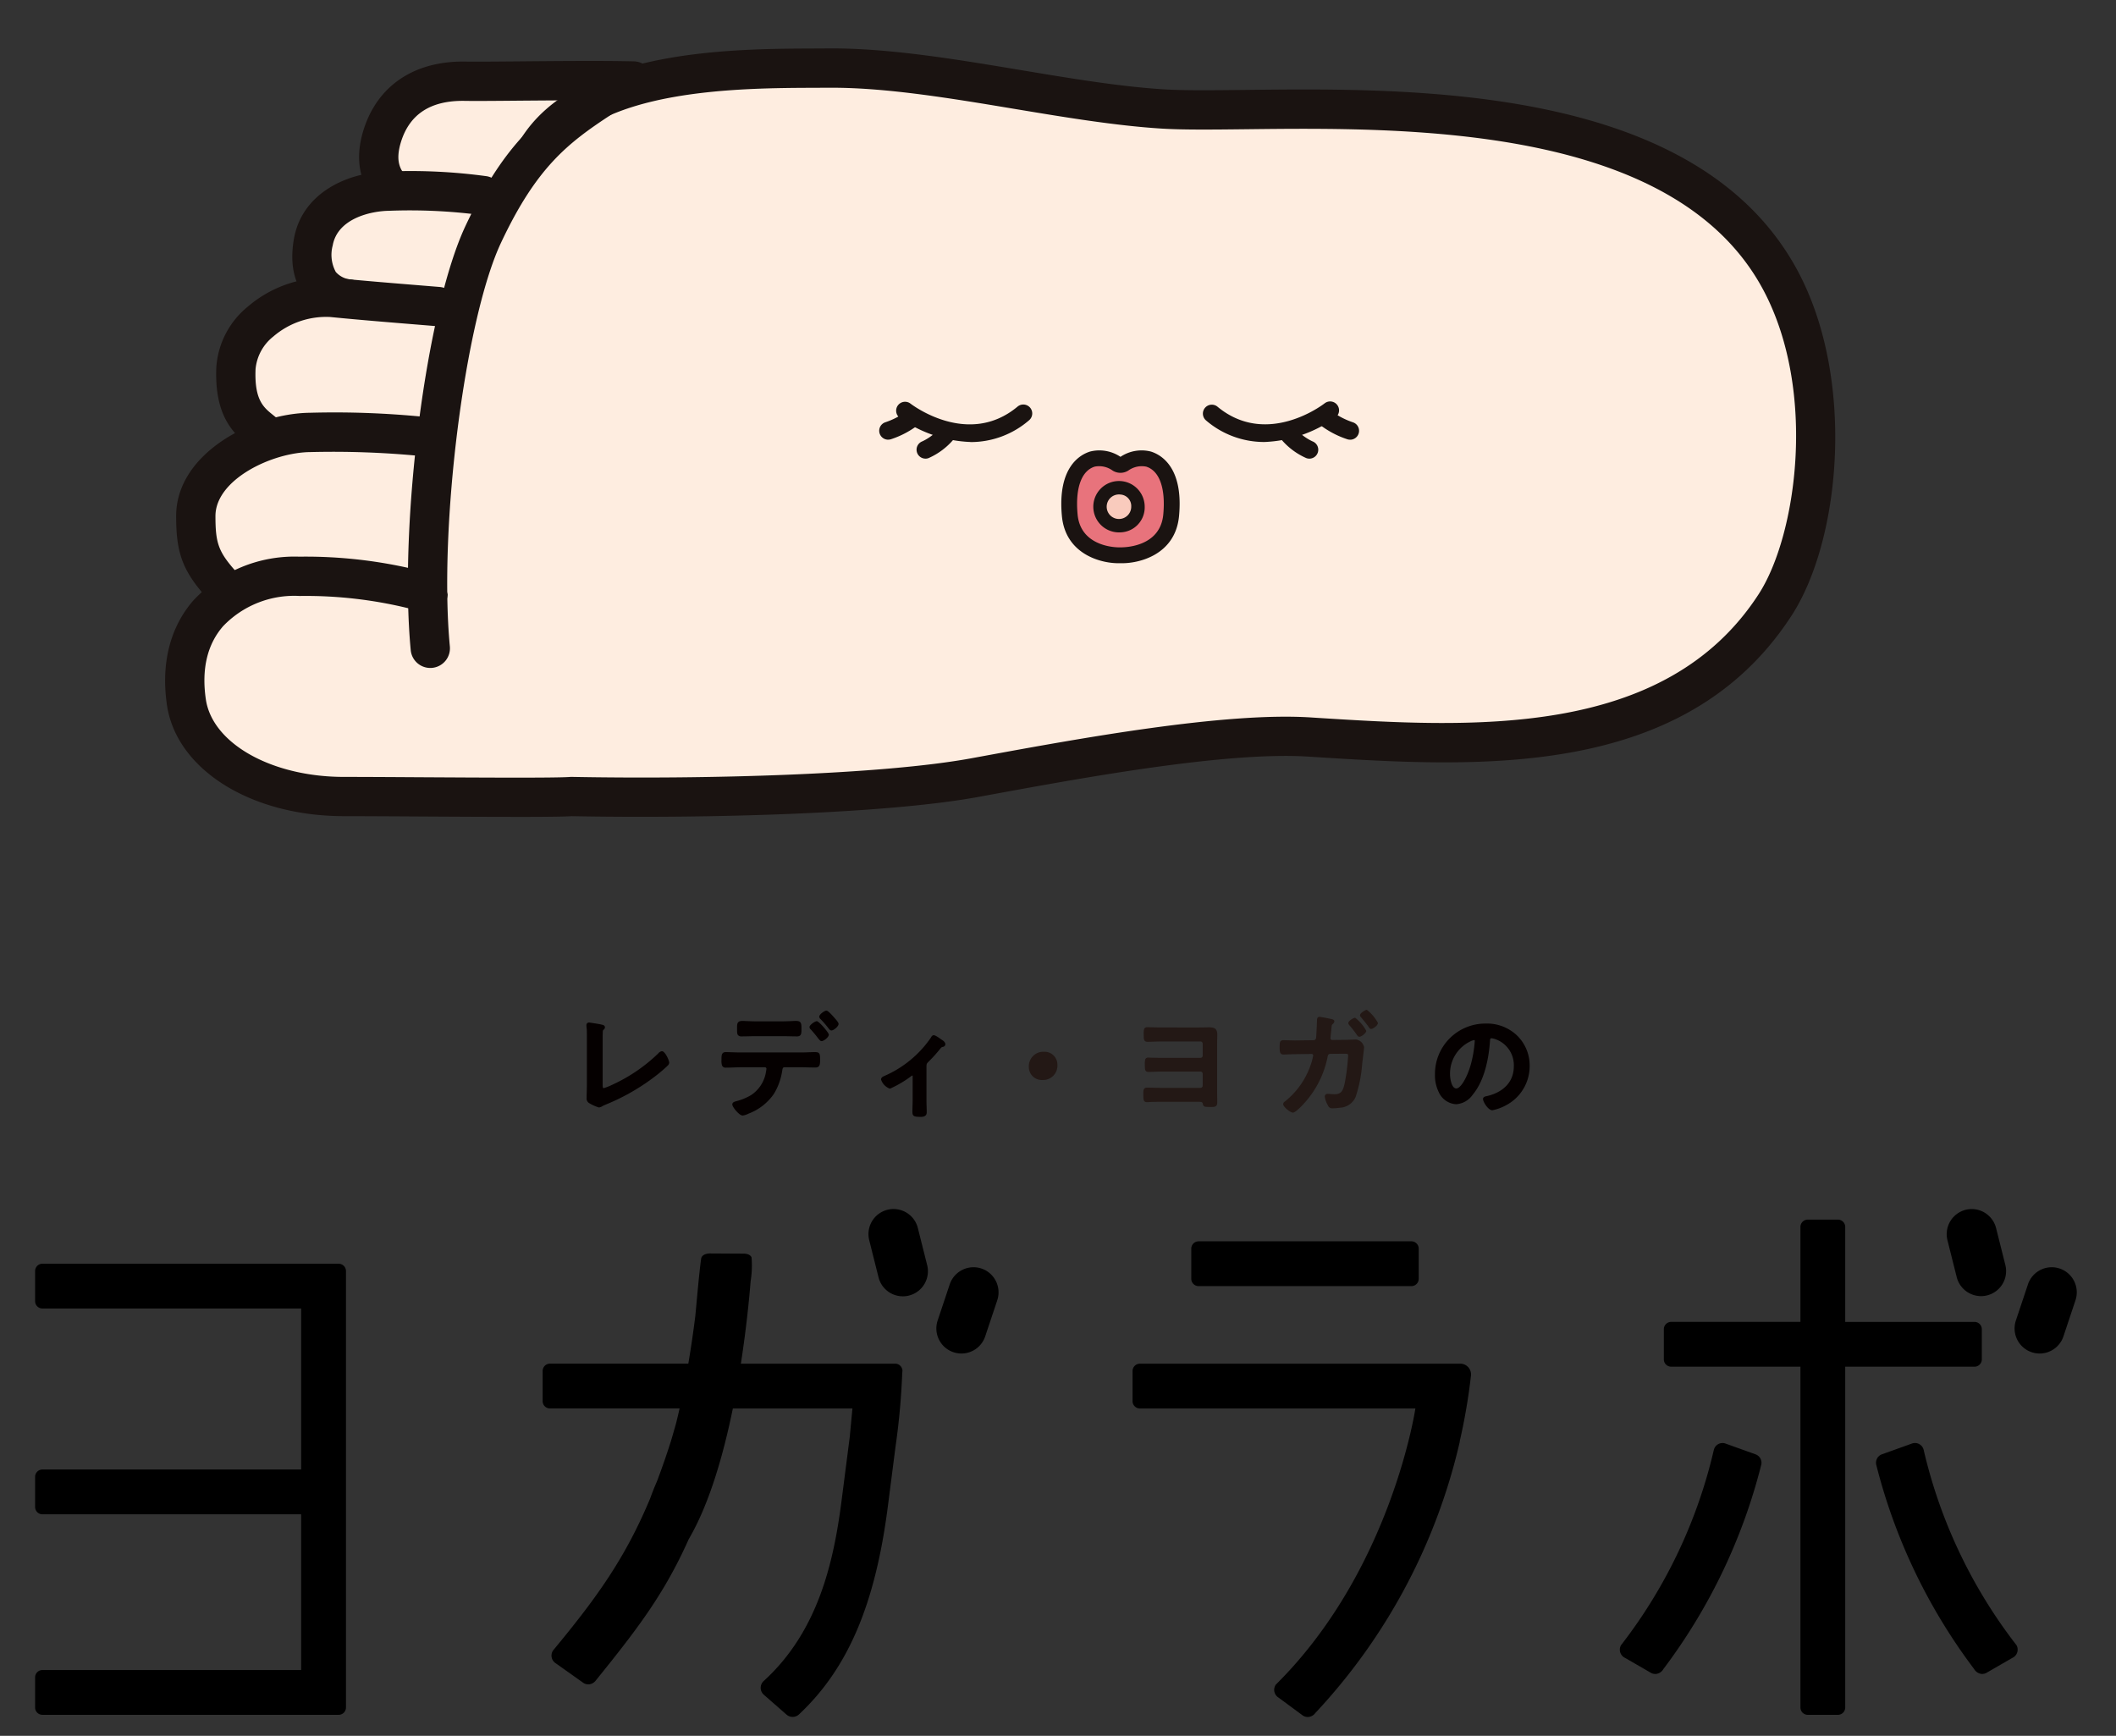 <svg xmlns="http://www.w3.org/2000/svg" xmlns:xlink="http://www.w3.org/1999/xlink" width="256" height="210.001" viewBox="0 0 256 210.001"><rect x="0" y="0" width="256" height="210.001" fill="#333333" stroke="none"/><defs><style>.a{fill:#fff;stroke:#707070;}.b{fill:none;}.c{clip-path:url(#a);}.d{clip-path:url(#b);}.e{fill:#231815;}.f{fill:#050000;}.g{clip-path:url(#c);}.h{fill:#feede0;}.i{clip-path:url(#d);}.j{fill:#1a1311;}.k{fill:#e8737c;}.l{fill:#f9cbbd;}</style><clipPath id="a"><rect class="a" width="256" height="92" transform="translate(-0.318 -0.095)"/></clipPath><clipPath id="b"><rect class="b" width="114.114" height="12.949"/></clipPath><clipPath id="c"><rect class="a" width="236" height="105" transform="translate(-0.139 -0.236)"/></clipPath><clipPath id="d"><rect class="b" width="202.057" height="92.969"/></clipPath></defs><g transform="translate(-565.682 -12747.765)"><g class="c" transform="translate(566.001 12865.861)"><g transform="translate(3.928 -0.001)"><g transform="translate(0 0)"><path d="M120.1,7.311Z" transform="translate(-46.443 -7.311)"/><g transform="translate(0 28.173)"><path d="M36.723,71.606H.887A.887.887,0,0,0,0,72.492v3.646a.887.887,0,0,0,.887.886h31.3V96.5H.887A.887.887,0,0,0,0,97.387v3.646a.887.887,0,0,0,.887.887h31.3v18.841H.887a.887.887,0,0,0-.887.887v3.646a.886.886,0,0,0,.887.886H36.723a.886.886,0,0,0,.887-.886v-52.8a.887.887,0,0,0-.887-.886" transform="translate(0 -64.988)"/><path d="M371.128,80.367a.886.886,0,0,0,.886-.886V75.835a.886.886,0,0,0-.886-.886h-15.64V63.461a.887.887,0,0,0-.887-.887h-3.646a.887.887,0,0,0-.887.887V74.948H334.43a.887.887,0,0,0-.887.886v3.646a.887.887,0,0,0,.887.886h15.64V121.6a.887.887,0,0,0,.887.886H354.6a.887.887,0,0,0,.887-.886V80.367Z" transform="translate(-136.494 -61.292)"/><path d="M190.018,72.482h0a3.035,3.035,0,0,0-3.837,1.916l-1.46,4.374a3.032,3.032,0,1,0,5.753,1.92l1.46-4.374a3.04,3.04,0,0,0-1.915-3.836" transform="translate(-75.528 -65.283)"/><path d="M147.464,83.534l-.012.025a.873.873,0,0,0-.846-.72H127.924c.69-4.438,1.037-8.172,1.182-9.993h0a11.637,11.637,0,0,0,.11-2.866c-.214-.483-.962-.451-.962-.451l-4.048-.023,0,0c-.512,0-1.028.177-1.093.663-.259,1.932-.461,4.369-.7,6.9-.193,1.543-.472,3.558-.846,5.768h-16.74a.886.886,0,0,0-.886.887v3.646a.886.886,0,0,0,.886.887h15.683c-.138.615-.283,1.229-.435,1.837q-.085.3-.17.593c-.21.737-.4,1.4-.518,1.762-.53,1.654-1.066,3.184-1.613,4.622-.328.755-.6,1.438-.817,2.055-3.041,7.3-6.558,12.14-11.74,18.39a.556.556,0,0,0-.044.068,1.1,1.1,0,0,0,.369,1.512l3.349,2.378a1.124,1.124,0,0,0,.463.158v0a.949.949,0,0,0,.122.008,1.185,1.185,0,0,0,.913-.492c4.9-6.077,8.222-10.343,11.221-17.065l0,0C124.1,99.84,125.8,93.9,126.954,88.259H141.42l-.32,3.421c-.012.093-.725,5.643-.737,5.735l-.255,1.987c-.954,7.421-2.82,15.819-9.422,21.829a1.126,1.126,0,0,0-.367.837,1.108,1.108,0,0,0,.375.817l2.76,2.416a1.119,1.119,0,0,0,1.491-.021c5.915-5.536,9.234-13.295,10.759-25.159l.255-1.986c.01-.076.5-3.9.676-5.259a85.256,85.256,0,0,0,.809-8.867l.021-.243a.623.623,0,0,0,0-.162c0-.045,0-.069,0-.069" transform="translate(-42.538 -64.13)"/><path d="M176.635,62.7a3.032,3.032,0,1,0-5.882,1.476l1.122,4.473a3.033,3.033,0,1,0,5.883-1.478Z" transform="translate(-69.839 -60.405)"/><path d="M410.823,72.482h0a3.035,3.035,0,0,0-3.836,1.916l-1.46,4.374a3.032,3.032,0,1,0,5.753,1.92l1.46-4.374a3.039,3.039,0,0,0-1.915-3.836" transform="translate(-165.887 -65.283)"/><path d="M392.681,68.648a3.04,3.04,0,0,0,2.943,2.295,3.032,3.032,0,0,0,2.94-3.773L397.44,62.7a3.041,3.041,0,0,0-3.68-2.2h0a3.038,3.038,0,0,0-2.2,3.68Z" transform="translate(-160.198 -60.405)"/><path d="M236.77,67.906v3.646a.887.887,0,0,0,.887.887H263.4a.887.887,0,0,0,.886-.887V67.906a.887.887,0,0,0-.886-.887H237.657a.887.887,0,0,0-.887.887" transform="translate(-96.892 -63.111)"/><path d="M265.691,93.471a1.3,1.3,0,0,0-1.294-1.395H225.633a.887.887,0,0,0-.887.887v3.646a.887.887,0,0,0,.887.887h33.329s-2.9,19.551-16.877,33.4a.5.5,0,0,0-.045.068,1.1,1.1,0,0,0,.37,1.512l2.956,2.181a1.127,1.127,0,0,0,.463.158v0a1.071,1.071,0,0,0,.123.007,1.187,1.187,0,0,0,.913-.492,71.407,71.407,0,0,0,17.46-32.777.9.9,0,0,1,.03-.211,71.659,71.659,0,0,0,1.337-7.865l0,.012c0-.008,0-.016,0-.024" transform="translate(-91.972 -73.365)"/><path d="M340.948,109.69l-3.623-1.3a1.082,1.082,0,0,0-1.42.758,61.1,61.1,0,0,1-11.235,23.638.489.489,0,0,0-.037.072,1.1,1.1,0,0,0,.536,1.462l3.182,1.837a1.117,1.117,0,0,0,.477.106v0a.936.936,0,0,0,.122-.007,1.187,1.187,0,0,0,.852-.59,69.093,69.093,0,0,0,11.833-24.688,1.084,1.084,0,0,0-.687-1.287" transform="translate(-132.806 -80.013)"/><path d="M393.991,132.782a61.11,61.11,0,0,1-11.235-23.639,1.082,1.082,0,0,0-1.42-.757l-3.623,1.3a1.083,1.083,0,0,0-.687,1.287,69.087,69.087,0,0,0,11.833,24.688,1.187,1.187,0,0,0,.852.59,1.2,1.2,0,0,0,.122.007v0a1.12,1.12,0,0,0,.477-.106l3.181-1.837a1.1,1.1,0,0,0,.536-1.462.494.494,0,0,0-.037-.072" transform="translate(-154.274 -80.013)"/></g><g class="d" transform="translate(66.698 4.074)"><path class="e" d="M123.448,11.531a1.752,1.752,0,0,0-1.834,1.821,1.57,1.57,0,0,0,1.651,1.594,1.735,1.735,0,0,0,1.806-1.821,1.556,1.556,0,0,0-1.623-1.594" transform="translate(-68.087 -6.456)"/><path class="e" d="M162.029,6.28c0-.21.007-.417.007-.621,0-.794-.474-.859-1-.859-.184,0-.372,0-.56.007s-.373.007-.556.007H155.38c-.385,0-.766-.009-1.1-.017-.27-.006-.512-.012-.707-.012a.363.363,0,0,0-.389.221,1.985,1.985,0,0,0-.047.61v.125c0,.325,0,.56.136.7a.421.421,0,0,0,.313.109c.27,0,.564-.01.864-.02s.635-.022.945-.022H160a.273.273,0,0,1,.272.286V8.218A.269.269,0,0,1,160,8.49h-4.467c-.428,0-.833,0-1.244-.015-.1,0-.192,0-.286-.007s-.194-.007-.294-.007a.357.357,0,0,0-.388.219,2.106,2.106,0,0,0-.047.635v.076c0,.5,0,.8.45.8.135,0,.361-.007.625-.016.365-.012.819-.026,1.2-.026H160a.273.273,0,0,1,.272.286v1.414a.269.269,0,0,1-.272.272h-4.651c-.34,0-.722-.008-1.068-.016-.287-.006-.549-.012-.742-.012a.429.429,0,0,0-.32.108c-.13.13-.13.346-.129.644v.05c0,.618,0,.958.449.958.1,0,.2-.007.3-.014s.2-.015.31-.015c.408-.014.824-.014,1.227-.014h4.383c.325,0,.472.021.514.2l.008.036c.082.367.186.389.962.389.584,0,.789-.049.789-.6,0-.206,0-.411-.007-.617s-.007-.409-.007-.614V6.918c0-.213,0-.426.007-.637" transform="translate(-85.711 -2.68)"/><path class="e" d="M213.475,0c-.194,0-.831.4-.831.662a.384.384,0,0,0,.138.254l.162.2c.268.324.547.66.776.993.041.068.125.209.278.209.213,0,.817-.423.817-.732A5.1,5.1,0,0,0,213.475,0" transform="translate(-119.052 0)"/><path class="e" d="M210.263,2.185c-.211,0-.831.382-.831.647a.356.356,0,0,0,.1.222l.026.034a13.489,13.489,0,0,1,.952,1.222.341.341,0,0,0,.262.173c.235,0,.831-.441.831-.718a5.1,5.1,0,0,0-1.34-1.58" transform="translate(-117.254 -1.224)"/><path class="e" d="M199.845,4.67c-.088,0-.3.007-.545.016-.345.012-.762.027-1.011.027l-1.37.014a.2.2,0,0,1-.215-.215c0-.066.033-.389.061-.648.024-.224.046-.438.052-.529l.01-.107c.029-.317.029-.317.155-.434a.5.5,0,0,0,.188-.318c0-.216-.321-.279-.41-.291-.15-.035-1.249-.257-1.382-.257-.308,0-.308.3-.308.43l-.007.173c-.021.515-.069,1.72-.106,1.953a.3.3,0,0,1-.3.272l-2.248.029c-.232,0-.467-.007-.7-.014s-.476-.015-.71-.015c-.449,0-.449.318-.449.845,0,.476,0,.888.463.888.1,0,.3-.008.534-.017.3-.012.655-.026.882-.026l1.991-.028a.181.181,0,0,1,.187.187,7.122,7.122,0,0,1-.361,1.306,9.573,9.573,0,0,1-3.034,4.236l-.036.029a.414.414,0,0,0-.2.311c0,.335.863,1.029,1.184,1.029.356,0,1.36-1.129,1.368-1.138a11.708,11.708,0,0,0,2.812-5.557c.051-.251.1-.415.346-.415l1.539-.015c.3,0,.506,0,.57.062a.271.271,0,0,1,.041.182,25.349,25.349,0,0,1-.421,3.356c-.219,1.007-.5,1.3-1.235,1.3-.165,0-.349-.014-.52-.027a1.853,1.853,0,0,0-.286-.015.328.328,0,0,0-.364.35,2.99,2.99,0,0,0,.379,1.039.541.541,0,0,0,.565.357,5.808,5.808,0,0,0,.864-.072,2.17,2.17,0,0,0,1.922-1.293,16.751,16.751,0,0,0,.8-4.035c.009-.087.036-.308.068-.574.09-.753.159-1.336.159-1.431a1.2,1.2,0,0,0-.916-.916" transform="translate(-106.68 -1.08)"/><path class="f" d="M9.142,6.956a.712.712,0,0,0-.455.276A19.879,19.879,0,0,1,3.2,10.987a7.468,7.468,0,0,1-1.1.442c-.07,0-.133,0-.133-.434V5.386c0-.227,0-.452.015-.676,0-.162,0-.265.083-.335l.029-.026a.362.362,0,0,0,.147-.272c0-.254-.257-.305-.381-.331l-.034-.007C1.6,3.68.875,3.566.641,3.535L.572,3.523C.479,3.509.364,3.49.316,3.49a.31.31,0,0,0-.316.3C0,3.8,0,3.811,0,3.82c0,.084.03.4.044.483.014.242.014.555.014.868v5.851c0,.27-.007.541-.015.805s-.014.507-.014.749a.664.664,0,0,0,.255.631,4.94,4.94,0,0,0,1.224.559.939.939,0,0,0,.433-.162c.143-.078.3-.142.491-.224A25.69,25.69,0,0,0,8.8,9.618c.34-.283.691-.577,1.018-.9a.534.534,0,0,0,.2-.366c0-.29-.5-1.392-.876-1.392" transform="translate(0 -1.954)"/><path class="f" d="M65.73.966c-.655-.743-.8-.743-.864-.743-.233,0-.861.454-.861.731a.425.425,0,0,0,.157.294A12.678,12.678,0,0,1,65,2.2l.074.1c.145.187.248.322.409.322.273,0,.859-.494.859-.789,0-.14-.142-.345-.563-.809Z" transform="translate(-35.834 -0.125)"/><path class="f" d="M62.2,3.128c-.2,0-.875.437-.875.717a.413.413,0,0,0,.177.3c.292.332.592.678.858,1.042l.028.034c.156.19.259.317.4.317.261,0,.875-.467.875-.789,0-.227-1.179-1.623-1.465-1.623" transform="translate(-34.334 -1.751)"/><path class="f" d="M48.452,11.622c-.3,0-.607.011-.912.024s-.6.019-.9.019H39.465c-.333,0-.682-.013-1.011-.023-.3-.01-.575-.02-.815-.02-.516,0-.516.419-.516.906v.054a1.957,1.957,0,0,0,.055.628.448.448,0,0,0,.474.292c.276,0,.575-.01.878-.02s.628-.022.934-.022h2.92a.174.174,0,0,1,.177.17.122.122,0,0,1,0,.018c0,.077-.078.509-.109.652a4.148,4.148,0,0,1-1.744,2.522,6.768,6.768,0,0,1-1.779.734l-.085.025c-.164.049-.41.121-.41.382,0,.306.841,1.334,1.248,1.334a2.211,2.211,0,0,0,.737-.242,6.468,6.468,0,0,0,3.062-2.407,7.469,7.469,0,0,0,.97-2.655l.02-.12c.053-.327.094-.415.287-.415h1.883c.31,0,.615.007.923.014s.62.014.93.014c.559,0,.559-.437.559-.947,0-.682-.029-.917-.6-.917" transform="translate(-20.781 -6.507)"/><path class="f" d="M41.941,4.92c.313,0,.619-.007.929-.015s.6-.012.9-.012h3.062c.3,0,.605.006.91.012s.614.015.916.015c.545,0,.545-.374.545-.846v-.1c0-.361,0-.62-.157-.782-.209-.211-.679-.132-1.2-.117-.328.011-.679.024-1.014.024H43.77c-.349,0-.712-.012-1.043-.025-.522-.018-.959-.082-1.159.118-.157.157-.156.4-.154.734v.187c0,.323,0,.537.14.679a.537.537,0,0,0,.39.129" transform="translate(-23.186 -1.706)"/><path class="f" d="M88.3,7.516l-.036-.026c-.5-.369-.75-.507-.9-.507-.185,0-.276.158-.342.274l-.036.062a13.18,13.18,0,0,1-5.6,4.592c-.17.077-.4.182-.4.434a1.757,1.757,0,0,0,1.076,1.106,13.182,13.182,0,0,0,2.448-1.423l.063-.046a.628.628,0,0,1,.221-.13.126.126,0,0,1,.015.063V14.89c0,.221-.007.448-.015.673s-.014.456-.014.679c0,.544.2.617,1,.617.2,0,.731,0,.731-.545,0-.245-.007-.487-.015-.731s-.014-.478-.014-.721V10.791c0-.368.038-.4.328-.68a17.67,17.67,0,0,0,1.3-1.448l.035-.044c.115-.137.154-.185.283-.221.312-.042.337-.261.337-.327,0-.278-.324-.472-.467-.558" transform="translate(-45.339 -3.91)"/><path class="f" d="M243.2,5.246h0a5.246,5.246,0,0,0-3.833-1.47,6.094,6.094,0,0,0-6.124,6.065c0,.044,0,.087,0,.13a4.624,4.624,0,0,0,.464,2.114,2.457,2.457,0,0,0,2.094,1.449,2.65,2.65,0,0,0,2.017-1.164c1.45-1.736,1.931-4.439,2.077-6.4l0-.042c.019-.327.06-.376.188-.376a2.28,2.28,0,0,1,.5.122,3.33,3.33,0,0,1,2.2,3.289c0,1.791-1.183,3.1-3.239,3.584l-.039.007c-.156.032-.446.088-.446.347,0,.365.634,1.364,1.119,1.364a5.737,5.737,0,0,0,1.641-.594A5.35,5.35,0,0,0,244.7,8.892a5.046,5.046,0,0,0-1.5-3.646m-7.37,6.381c-.573,0-.764-1.176-.764-1.713a4.314,4.314,0,0,1,2.5-4,1.572,1.572,0,0,1,.42-.141c.03,0,.073,0,.073.1a14.523,14.523,0,0,1-.453,2.761c-.453,1.651-1.249,2.992-1.776,2.992" transform="translate(-130.582 -2.113)"/></g></g></g></g><g class="g" transform="translate(575.822 12748.001)"><g transform="translate(9.837 5.622)"><path class="h" d="M44.332,81.575H10.117L4.6,69.126l9.5-29.671,10.366-10.61L34.622,9.338l22.047.82Z" transform="translate(-0.577 -1.172)"/><g transform="translate(0 0)"><g class="i"><path class="h" d="M30.817,17.818c1.3,0-2.537-1.348-.825-6.737,1.229-3.865,4.341-6.651,9.966-6.554,3.335.058,14.082-.169,20.395-.031" transform="translate(-3.707 -0.558)"/><path class="j" d="M30.479,19.855h0a2.378,2.378,0,0,1-2.361-2.115c-.845-1.28-1.977-3.785-.727-7.72,1.691-5.323,6.139-8.3,12.274-8.212,1.3.021,3.832,0,6.759-.026,4.38-.039,9.83-.088,13.647,0a2.378,2.378,0,0,1,2.325,2.429,2.417,2.417,0,0,1-2.43,2.325c-3.745-.082-9.153-.033-13.5,0-2.96.027-5.518.05-6.884.026-4.059-.058-6.6,1.578-7.659,4.9-.785,2.473-.01,3.461.454,4.052a2.705,2.705,0,0,1,.511,2.939,2.537,2.537,0,0,1-2.4,1.4" transform="translate(-3.367 -0.217)"/><path class="h" d="M24.735,32.792s-5.426-.316-4.255-6.891c.78-4.385,5.443-6.125,9.18-6.165a71.447,71.447,0,0,1,11.377.537" transform="translate(-2.549 -2.475)"/><path class="j" d="M24.395,34.829c-.046,0-.093,0-.14,0a7.447,7.447,0,0,1-5.117-2.677c-1.4-1.776-1.853-4.133-1.342-7.006.986-5.539,6.484-8.073,11.5-8.127a67.7,67.7,0,0,1,11.861.582,2.378,2.378,0,0,1-.916,4.667,65.961,65.961,0,0,0-10.895-.492c-2.275.024-6.283.937-6.864,4.2a4.347,4.347,0,0,0,.373,3.2,2.707,2.707,0,0,0,1.718.9,2.4,2.4,0,0,1,2.174,2.548,2.361,2.361,0,0,1-2.348,2.2" transform="translate(-2.208 -2.134)"/><path class="h" d="M13.144,50.8c-1.356-1.122-3.568-2.443-3.349-7.79s6.729-9.057,11.635-8.567c4.347.435,9.827.855,12.812,1.1" transform="translate(-1.227 -4.317)"/><path class="j" d="M12.8,52.836a2.365,2.365,0,0,1-1.514-.546L11,52.057c-2.018-1.614-4.153-3.813-3.921-9.486a10.341,10.341,0,0,1,3.778-7.328,14.592,14.592,0,0,1,10.47-3.508c3.352.335,7.441.666,10.428.909l2.345.192a2.378,2.378,0,1,1-.4,4.74l-2.335-.191c-3-.244-7.12-.577-10.516-.917a9.8,9.8,0,0,0-6.878,2.366,5.693,5.693,0,0,0-2.144,3.933c-.153,3.744.961,4.635,2.14,5.579l.349.282A2.378,2.378,0,0,1,12.8,52.836" transform="translate(-0.886 -3.976)"/><path class="h" d="M31.616,53.605a110.411,110.411,0,0,0-13.535-.482c-5.633.052-13.838,4.007-13.838,10.121,0,4.124.7,5.662,3.379,8.619" transform="translate(-0.532 -6.665)"/><path class="j" d="M7.281,73.9a2.37,2.37,0,0,1-1.762-.78c-3.174-3.5-3.995-5.6-3.995-10.217,0-7.651,9.432-12.436,16.193-12.5a109.251,109.251,0,0,1,13.851.5,2.378,2.378,0,1,1-.586,4.719,110.243,110.243,0,0,0-13.22-.463C13.138,55.2,6.28,58.473,6.28,62.9c0,3.42.387,4.4,2.762,7.021A2.378,2.378,0,0,1,7.281,73.9" transform="translate(-0.191 -6.324)"/><path class="h" d="M45.353,12.608c6.36-10.351,26.023-9.822,35.3-9.887,12.414-.087,27.831,4.153,40.356,4.944,14.889.94,61.126-4.945,74.806,20.81,6.718,12.647,4.642,30.939-.675,39.158-12.224,18.9-36.708,17.258-56.343,16.011-10.594-.673-28.986,2.805-40.517,4.917S64.3,91.123,49.483,90.845c-2.762.2-20.208,0-27.507,0-9.706,0-18.079-4.614-19.064-11.433C1.435,69.2,8.675,64.166,16.639,64.209A56.625,56.625,0,0,1,32.124,66.2" transform="translate(-0.341 -0.341)"/><path class="j" d="M42.4,92.969c-3.432,0-7.671-.024-11.841-.049-3.453-.02-6.671-.039-8.923-.039-11.282,0-20.29-5.665-21.418-13.47C-.509,74.389.6,70.02,3.426,66.773A16.743,16.743,0,0,1,16.2,61.488h.112A57.119,57.119,0,0,1,31.1,63.247c.427.1.826.2,1.206.287a2.378,2.378,0,1,1-1.05,4.638c-.4-.091-.829-.2-1.282-.305a52.238,52.238,0,0,0-13.691-1.623A11.9,11.9,0,0,0,7.014,69.9c-1.916,2.2-2.619,5.174-2.09,8.833.775,5.356,7.959,9.4,16.711,9.4,2.258,0,5.486.018,8.951.039,7.381.043,16.569.1,18.388-.033l.107-.008.107,0c16.269.308,37.525-.269,48.32-2.246l1.344-.247c11.656-2.138,29.269-5.37,39.752-4.7l.249.017c18.945,1.2,42.531,2.7,53.947-14.945,4.607-7.122,7.054-24.549.572-36.751C182.715,9.187,150.209,9.553,130.791,9.776c-4.1.046-7.635.086-10.276-.08-5.591-.352-11.806-1.389-17.816-2.39-7.527-1.254-15.307-2.55-22.013-2.55l-.36,0-1.609.007c-9.211.031-26.355.087-31.678,8.747a2.378,2.378,0,1,1-4.052-2.491C49.7.1,68.564.042,78.7.009L80.292,0c7.175-.052,15.326,1.3,23.189,2.614,6.164,1.027,11.985,2,17.334,2.335,2.465.155,5.921.115,9.923.071,20.5-.237,54.819-.622,66.833,22,6.938,13.06,5.159,32.388-.777,41.565-12.93,19.987-38.057,18.391-58.244,17.108l-.247-.016c-9.9-.629-27.167,2.54-38.593,4.636l-1.345.247c-11.1,2.032-32.673,2.633-49.167,2.325-1.062.065-3.573.087-6.8.087" transform="translate(0 0)"/><path class="h" d="M36.636,73.434c-1.455-15.36,1.934-40.573,6.406-50.08C47.4,14.1,51.381,10.7,57.267,6.854" transform="translate(-4.554 -0.86)"/><path class="j" d="M36.293,75.471a2.378,2.378,0,0,1-2.365-2.154C32.475,57.962,35.817,32.064,40.55,22c4.38-9.312,8.514-13.192,15.076-17.478a2.378,2.378,0,1,1,2.6,3.981c-5.3,3.459-9.087,6.408-13.373,15.522-4.375,9.3-7.558,34.409-6.191,48.843A2.378,2.378,0,0,1,36.52,75.46c-.076.007-.151.01-.227.01" transform="translate(-4.214 -0.519)"/><path class="k" d="M134.68,56.8a3.685,3.685,0,0,0-2.965.579.813.813,0,0,1-.874,0,3.685,3.685,0,0,0-2.965-.579c-1.157.361-3.2,1.746-2.735,6.787s6.136,4.847,6.136,4.847,5.669.193,6.136-4.847-1.578-6.426-2.735-6.787" transform="translate(-15.695 -7.112)"/><path class="j" d="M130.89,69.256c-2.268,0-6.416-1.172-6.838-5.72-.546-5.9,2.2-7.412,3.4-7.788a4.579,4.579,0,0,1,3.688.638,4.576,4.576,0,0,1,3.686-.638c1.205.376,3.949,1.888,3.4,7.788-.436,4.7-4.856,5.793-7.122,5.717-.071,0-.143,0-.219,0m.221-1.917c.242,0,4.837.091,5.213-3.979.295-3.175-.459-5.284-2.066-5.786a2.787,2.787,0,0,0-2.167.474,1.782,1.782,0,0,1-1.9,0,2.769,2.769,0,0,0-2.167-.474c-1.607.5-2.361,2.61-2.067,5.786.377,4.069,4.968,3.991,5.154,3.979" transform="translate(-15.558 -6.975)"/><path class="l" d="M133.978,63.071a2.119,2.119,0,1,1-2.112-2.289,2.206,2.206,0,0,1,2.112,2.289" transform="translate(-16.282 -7.627)"/><path class="j" d="M131.748,66.058a3.109,3.109,0,1,1,2.929-3.1,3.023,3.023,0,0,1-2.929,3.1m0-4.577a1.485,1.485,0,1,0,1.3,1.474,1.395,1.395,0,0,0-1.3-1.474" transform="translate(-16.165 -7.51)"/><path class="j" d="M110.123,53.744a15.769,15.769,0,0,1-8.623-2.97,1.08,1.08,0,0,1,1.328-1.7c.307.238,7.049,5.321,12.974.4a1.081,1.081,0,1,1,1.382,1.662,10.792,10.792,0,0,1-7.062,2.617" transform="translate(-12.685 -6.129)"/><path class="j" d="M99.887,53.59a1.08,1.08,0,0,1-.369-2.1,9.453,9.453,0,0,0,2.659-1.388,1.081,1.081,0,0,1,1.411,1.637,11.088,11.088,0,0,1-3.331,1.782,1.094,1.094,0,0,1-.369.065" transform="translate(-12.399 -6.255)"/><path class="j" d="M105.036,56.154a1.081,1.081,0,0,1-.375-2.094,6.336,6.336,0,0,0,2.152-1.662,1.081,1.081,0,0,1,1.663,1.381,8.422,8.422,0,0,1-3.065,2.309,1.066,1.066,0,0,1-.375.067" transform="translate(-13.045 -6.526)"/><path class="j" d="M151,53.744a10.789,10.789,0,0,1-7.062-2.617,1.081,1.081,0,0,1,1.382-1.662c5.938,4.935,12.692-.177,12.976-.4a1.08,1.08,0,0,1,1.327,1.705A15.769,15.769,0,0,1,151,53.744" transform="translate(-18.013 -6.129)"/><path class="j" d="M163.338,53.59a1.086,1.086,0,0,1-.368-.065,11.063,11.063,0,0,1-3.333-1.782,1.08,1.08,0,0,1,1.411-1.636,9.487,9.487,0,0,0,2.658,1.387,1.08,1.08,0,0,1-.368,2.1" transform="translate(-19.985 -6.255)"/><path class="j" d="M157.767,56.154a1.066,1.066,0,0,1-.375-.067,8.422,8.422,0,0,1-3.065-2.309A1.081,1.081,0,0,1,155.99,52.4a6.343,6.343,0,0,0,2.152,1.662,1.081,1.081,0,0,1-.375,2.094" transform="translate(-19.335 -6.526)"/></g></g></g></g></g></svg>